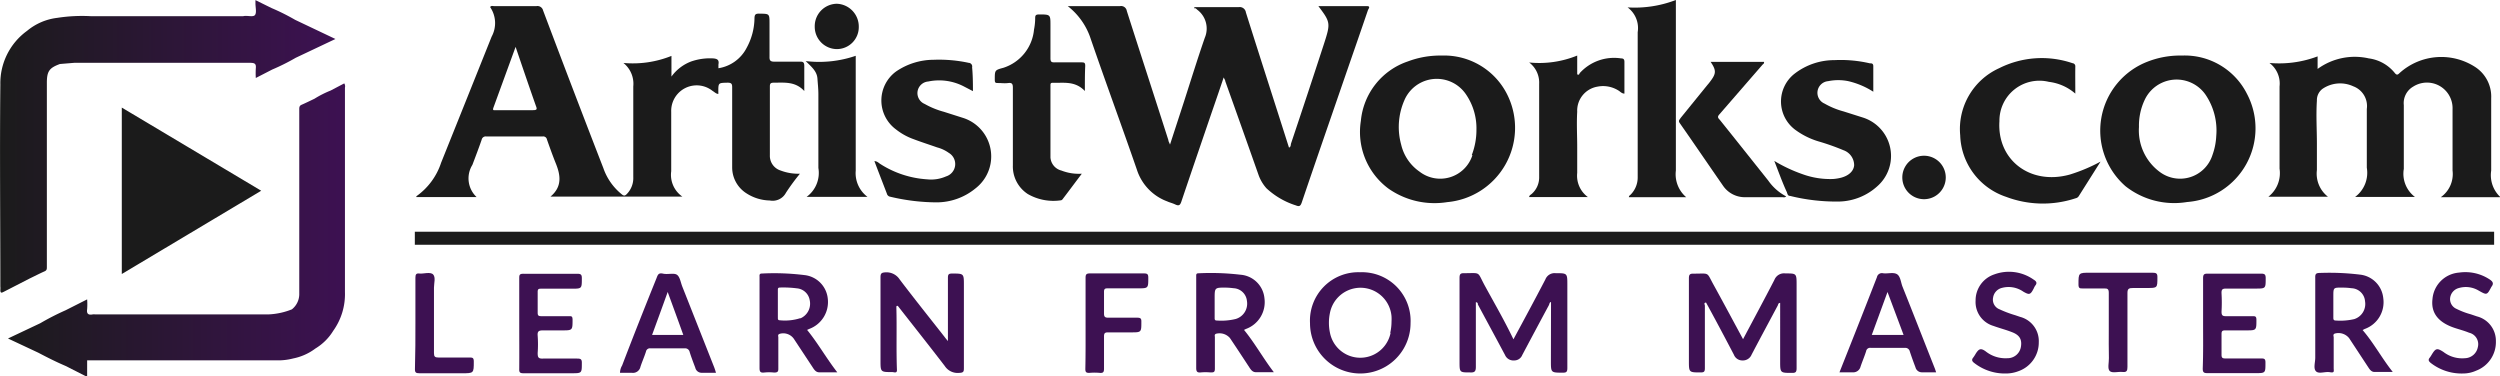<svg id="Layer_2" data-name="Layer 2" xmlns="http://www.w3.org/2000/svg" xmlns:xlink="http://www.w3.org/1999/xlink" viewBox="0 0 212.86 32.03"><defs><style>.cls-1{fill:#1b1b1b;}.cls-2{fill:url(#linear-gradient);}.cls-3{fill:url(#linear-gradient-2);}.cls-4{fill:#3d1152;}</style><linearGradient id="linear-gradient" x1="0.63" y1="12.94" x2="29.14" y2="12.94" gradientUnits="userSpaceOnUse"><stop offset="0" stop-color="#1b1b1b"/><stop offset="1" stop-color="#3d1152"/></linearGradient><linearGradient id="linear-gradient-2" x1="1.31" y1="20.05" x2="30.02" y2="20.05" xlink:href="#linear-gradient"/></defs><rect class="cls-1" x="35.32" y="19.73" width="177.04" height="1.11"/><path class="cls-1" d="M22.87,16.72,11,23.81V9.64Z" transform="translate(-0.63 -0.48)"/><path class="cls-2" d="M25.76,2.17a18.06,18.06,0,0,0-2-1L22.38.49V.77c0,.35.12.81-.05,1s-.68,0-1,.09h0c-1,0-2,0-3,0-.84,0-1.67,0-2.51,0s-1.67,0-2.5,0-1.62,0-2.42,0-1.67,0-2.51,0A13.71,13.71,0,0,0,5.51,2h0A4.93,4.93,0,0,0,2.93,3.11,5.5,5.5,0,0,0,.66,7.68c-.06,5.73,0,11.46,0,17.19a1.51,1.51,0,0,1,0,.3c0,.27.09.26.28.16l2.22-1.14c.42-.2.84-.42,1.27-.61.2-.09.19-.22.19-.38v-8c0-2.56,0-5.12,0-7.67,0-1,.22-1.27,1.11-1.6l1.21-.1h7.21c2.6,0,5.2,0,7.8,0,.4,0,.5.11.46.48a7.06,7.06,0,0,0,0,.81l1.4-.72a18.06,18.06,0,0,0,2-1l3.38-1.6Z" transform="translate(-0.63 -0.48)"/><path class="cls-3" d="M29.94,7.58l-1.16.61a8.51,8.51,0,0,0-1.38.7c-.36.17-.72.35-1.09.51-.18.08-.2.2-.2.37q0,7.08,0,14.15c0,.51,0,1,0,1.55a1.65,1.65,0,0,1-.63,1.35,6,6,0,0,1-2,.43h0l-2.42,0H8.73a.75.75,0,0,0-.21,0c-.37.07-.53-.05-.47-.45a5.61,5.61,0,0,0,0-.83l-1.84.93A21.51,21.51,0,0,0,4.06,28l-2.75,1.3,2.58,1.21c.76.4,1.53.79,2.33,1.13h0l1.83.93V31.16l.52,0H24.14A5.05,5.05,0,0,0,25.59,31a4.66,4.66,0,0,0,1.9-.85A4.49,4.49,0,0,0,29,28.65a5.36,5.36,0,0,0,1-3.3V7.94A.45.45,0,0,0,29.94,7.58ZM8.05,31.16Z" transform="translate(-0.63 -0.48)"/><path class="cls-1" d="M112.88,1H117c.37,0,.14.23.1.35-.61,1.79-1.23,3.57-1.85,5.36-1.26,3.66-2.53,7.31-3.78,11-.1.29-.19.39-.5.26a6.61,6.61,0,0,1-2.51-1.46,3.43,3.43,0,0,1-.66-1.1q-1.41-4-2.84-8c0-.09-.07-.18-.14-.34-.36,1.07-.71,2.09-1.06,3.1-.85,2.49-1.71,5-2.55,7.49-.11.32-.23.36-.51.23s-.46-.16-.68-.26a4.27,4.27,0,0,1-2.59-2.7c-1.31-3.79-2.7-7.55-4-11.34A5.81,5.81,0,0,0,91.54,1h.9C93.62,1,94.8,1,96,1a.49.49,0,0,1,.57.41c1.17,3.66,2.36,7.31,3.54,11,0,.1.07.2.14.38.42-1.3.83-2.54,1.23-3.78.57-1.77,1.12-3.55,1.73-5.31a2,2,0,0,0-.64-2.39l-.13-.12-.12,0,0-.1h.52c1.08,0,2.16,0,3.24,0a.53.53,0,0,1,.63.45c1.21,3.84,2.45,7.67,3.67,11.51.17-.07.14-.22.17-.34q1.43-4.26,2.82-8.53C113.93,2.45,113.91,2.36,112.88,1Z" transform="translate(-0.63 -0.48)"/><path class="cls-1" d="M208.45,17.27a2.42,2.42,0,0,0,1-2.27c0-1.74,0-3.48,0-5.22a2.18,2.18,0,0,0-3.36-1.92,1.62,1.62,0,0,0-.79,1.57c0,1.41,0,2.82,0,4.23,0,.4,0,.8,0,1.2a2.47,2.47,0,0,0,.95,2.39h-5.1a2.56,2.56,0,0,0,1-2.49c0-1.68,0-3.36,0-5A1.79,1.79,0,0,0,201,7.83a2.66,2.66,0,0,0-2.63.22,1.2,1.2,0,0,0-.47,1c-.08,1.22,0,2.44,0,3.66,0,.75,0,1.5,0,2.25a2.49,2.49,0,0,0,.94,2.27h-5.07a2.55,2.55,0,0,0,.95-2.39q0-3.51,0-7a2.19,2.19,0,0,0-.86-2,9.27,9.27,0,0,0,4.1-.56V6.35a5.37,5.37,0,0,1,4.35-.9,3.41,3.41,0,0,1,2.21,1.23c.18.23.27.17.44,0a5.3,5.3,0,0,1,6.47-.46,3,3,0,0,1,1.31,2.62c0,2.06,0,4.11,0,6.17a2.55,2.55,0,0,0,.79,2.26h-5Z" transform="translate(-0.63 -0.48)"/><path class="cls-1" d="M83.47,8.24l-.81-.42a4.57,4.57,0,0,0-3-.4,1,1,0,0,0-.9.81,1,1,0,0,0,.6,1.1A7,7,0,0,0,81,10l1.6.51a3.44,3.44,0,0,1,1.1,6,5.22,5.22,0,0,1-3.34,1.2,17.32,17.32,0,0,1-3.93-.48.35.35,0,0,1-.29-.27c-.35-.91-.7-1.81-1.06-2.76.23,0,.36.15.5.24a8.36,8.36,0,0,0,4,1.31,3.14,3.14,0,0,0,1.6-.25,1.1,1.1,0,0,0,.24-2,3.06,3.06,0,0,0-1-.47c-.68-.24-1.37-.46-2-.7a5.23,5.23,0,0,1-1.5-.83,3.06,3.06,0,0,1,0-4.93,5.7,5.7,0,0,1,3.19-1,12,12,0,0,1,3,.26.31.31,0,0,1,.29.38C83.46,6.85,83.47,7.51,83.47,8.24Z" transform="translate(-0.63 -0.48)"/><path class="cls-1" d="M151.7,14.18a12.78,12.78,0,0,0,2.43,1.14,6.87,6.87,0,0,0,2.58.4,3.86,3.86,0,0,0,.68-.11c.67-.18,1.07-.57,1.11-1.06a1.36,1.36,0,0,0-.91-1.28,19.75,19.75,0,0,0-2.12-.75,6.44,6.44,0,0,1-2-1,3,3,0,0,1-.05-4.76,5.53,5.53,0,0,1,3.41-1.16,10.93,10.93,0,0,1,3,.27c.15,0,.31,0,.3.27,0,.69,0,1.39,0,2.15A6.78,6.78,0,0,0,158,7.39a4.28,4.28,0,0,0-1.71,0,1,1,0,0,0-.9.81,1,1,0,0,0,.59,1.1,6.83,6.83,0,0,0,1.63.67l1.64.52a3.43,3.43,0,0,1,1.23,5.84,5,5,0,0,1-3.25,1.31,16.39,16.39,0,0,1-4.19-.48c-.21,0-.22-.2-.28-.34C152.38,16,152.05,15.07,151.7,14.18Z" transform="translate(-0.63 -0.48)"/><path class="cls-1" d="M177.33,8.45a4.18,4.18,0,0,0-2.25-1,3.4,3.4,0,0,0-4.21,3.34c-.22,3.32,2.63,5.49,6,4.55a14.42,14.42,0,0,0,2.61-1.1l-1.85,2.93a.4.4,0,0,1-.27.19,8.85,8.85,0,0,1-5.92-.12A5.71,5.71,0,0,1,167.53,12a5.68,5.68,0,0,1,3.31-5.71,8.08,8.08,0,0,1,6.25-.43.26.26,0,0,1,.24.29C177.32,6.86,177.33,7.61,177.33,8.45Z" transform="translate(-0.63 -0.48)"/><path class="cls-1" d="M93,8.23c-.84-.89-1.83-.67-2.76-.7-.17,0-.17.11-.17.23,0,2,0,4.08,0,6.12A1.23,1.23,0,0,0,91,15a4.09,4.09,0,0,0,1.74.27c-.56.74-1.07,1.43-1.59,2.11-.06.09-.12.16-.23.16A4.37,4.37,0,0,1,88.14,17a2.8,2.8,0,0,1-1.27-2.45c0-2.2,0-4.4,0-6.59,0-.32-.06-.45-.39-.41s-.55,0-.82,0-.33,0-.33-.3c0-.8,0-.8.74-1A3.78,3.78,0,0,0,88.67,3a5,5,0,0,0,.1-1c0-.23.08-.28.3-.29,1,0,1,0,1,.93s0,1.87,0,2.8c0,.3.09.36.36.35.75,0,1.5,0,2.25,0,.24,0,.36,0,.35.32C93,6.73,93,7.42,93,8.23Z" transform="translate(-0.63 -0.48)"/><path class="cls-1" d="M139.21,1.11a9.77,9.77,0,0,0,4.11-.63V1q0,7,0,14a2.57,2.57,0,0,0,.88,2.27h-4.88c0-.13.11-.17.18-.25a2.08,2.08,0,0,0,.57-1.48V3.22A2.19,2.19,0,0,0,139.21,1.11Z" transform="translate(-0.63 -0.48)"/><path class="cls-1" d="M135.83,17.26h-5c0-.16.17-.21.26-.31a1.85,1.85,0,0,0,.59-1.34c0-2.66,0-5.31,0-8a2.14,2.14,0,0,0-.85-1.81,8.55,8.55,0,0,0,4.09-.59v1.6c.15.07.17,0,.21-.1a3.94,3.94,0,0,1,3.51-1.26c.2,0,.3.06.3.3,0,.89,0,1.78,0,2.7-.23,0-.36-.18-.52-.27a2.46,2.46,0,0,0-1.79-.32A2.07,2.07,0,0,0,134.92,10c-.06,1,0,2,0,3,0,.73,0,1.47,0,2.2A2.25,2.25,0,0,0,135.83,17.26Z" transform="translate(-0.63 -0.48)"/><path class="cls-1" d="M146.28,5.75h4.54c.05.14-.09.19-.15.27l-3.62,4.17c-.15.17-.22.27,0,.48,1.39,1.73,2.76,3.46,4.14,5.19a4.28,4.28,0,0,0,1.52,1.34c-.11.12-.23.07-.33.07h-3.11a2.24,2.24,0,0,1-1.95-1c-1.23-1.77-2.44-3.55-3.67-5.31-.15-.21,0-.3.07-.43L146,7.72a3.76,3.76,0,0,0,.25-.31C146.76,6.74,146.77,6.47,146.28,5.75Z" transform="translate(-0.63 -0.48)"/><path class="cls-1" d="M73.49,5.23v.52c0,3.08,0,6.17,0,9.26a2.52,2.52,0,0,0,1,2.23H69.31a2.52,2.52,0,0,0,1-2.46c0-2.09,0-4.19,0-6.29,0-.44-.05-.88-.08-1.33-.05-.63-.52-1-1-1.48A9.56,9.56,0,0,0,73.49,5.23Z" transform="translate(-0.63 -0.48)"/><path class="cls-1" d="M73.75,2.77a1.87,1.87,0,0,1-1.88,1.89A1.9,1.9,0,0,1,70,2.75,1.91,1.91,0,0,1,71.88.8,1.94,1.94,0,0,1,73.75,2.77Z" transform="translate(-0.63 -0.48)"/><path class="cls-1" d="M166.3,15.59a1.85,1.85,0,1,1-3.7,0,1.85,1.85,0,1,1,3.7,0Z" transform="translate(-0.63 -0.48)"/><path class="cls-1" d="M66.53,7.52c.89,0,1.82-.12,2.58.71,0-.79,0-1.46,0-2.13,0-.33-.11-.38-.39-.37-.72,0-1.44,0-2.16,0-.36,0-.42-.12-.41-.44,0-.92,0-1.84,0-2.76s0-.87-.9-.89c-.31,0-.37.1-.38.39a5.37,5.37,0,0,1-.66,2.51A3.27,3.27,0,0,1,61.8,6.29c0-.12,0-.22,0-.32.08-.4-.11-.5-.49-.52a4.9,4.9,0,0,0-1.82.26A3.67,3.67,0,0,0,57.8,7V5.24a8.8,8.8,0,0,1-4.09.6,2.27,2.27,0,0,1,.84,2c0,2.57,0,5.15,0,7.72A1.94,1.94,0,0,1,54,17c-.17.18-.28.16-.46,0A4.94,4.94,0,0,1,52,14.79Q49.4,8.09,46.87,1.37A.49.49,0,0,0,46.31,1c-1.21,0-2.42,0-3.63,0-.1,0-.22-.06-.32.08a2.41,2.41,0,0,1,.13,2.52Q40.33,9,38.19,14.33a5.65,5.65,0,0,1-2.11,2.86s0,0,0,.07h5.13a2.18,2.18,0,0,1-.36-2.74c.27-.71.54-1.42.79-2.14a.35.35,0,0,1,.4-.28h4.79a.32.32,0,0,1,.37.26c.24.68.48,1.35.74,2,.41,1,.59,2-.44,2.86H58.73a2.25,2.25,0,0,1-.95-2.16c0-.68,0-1.35,0-2,0-1,0-2,0-3.06A2.17,2.17,0,0,1,61.3,8.22c.16.09.28.24.49.26a1.21,1.21,0,0,0,0-.18c0-.78,0-.76.79-.78.36,0,.39.13.39.42,0,2.27,0,4.54,0,6.81a2.61,2.61,0,0,0,1.2,2.18,3.79,3.79,0,0,0,2,.62,1.28,1.28,0,0,0,1.38-.66,18,18,0,0,1,1.19-1.62A4.22,4.22,0,0,1,67.1,15a1.31,1.31,0,0,1-.92-1.31c0-2,0-3.91,0-5.86C66.18,7.57,66.27,7.52,66.53,7.52ZM46,9.86c-1,0-2.1,0-3.15,0-.13,0-.31.06-.21-.21l1.89-5.18c.59,1.74,1.15,3.38,1.72,5C46.37,9.77,46.37,9.86,46,9.86Z" transform="translate(-0.63 -0.48)"/><path class="cls-1" d="M129,8.61a6,6,0,0,0-5.6-3.4,7.81,7.81,0,0,0-2.9.5,5.92,5.92,0,0,0-4,5.06,6,6,0,0,0,2.35,5.77,6.83,6.83,0,0,0,5,1.15A6.35,6.35,0,0,0,129,8.61Zm-3,5.08a2.88,2.88,0,0,1-4.51,1.4,3.86,3.86,0,0,1-1.56-2.3,5.66,5.66,0,0,1,.26-3.74,3,3,0,0,1,5.27-.52,5.11,5.11,0,0,1,.88,3A5.92,5.92,0,0,1,125.94,13.69Z" transform="translate(-0.63 -0.48)"/><path class="cls-1" d="M191.94,8.46a5.93,5.93,0,0,0-5.52-3.25,7.63,7.63,0,0,0-2.94.52,6.29,6.29,0,0,0-1.87,10.61,6.69,6.69,0,0,0,5.24,1.34A6.29,6.29,0,0,0,191.94,8.46Zm-2.61,3.61a5.48,5.48,0,0,1-.32,1.6,2.89,2.89,0,0,1-4.5,1.44,4.39,4.39,0,0,1-1.76-3.82A5.12,5.12,0,0,1,183.23,9a3,3,0,0,1,5.18-.47A5.44,5.44,0,0,1,189.33,12.07Z" transform="translate(-0.63 -0.48)"/><path class="cls-4" d="M132.69,26.2c-.13,0-.13.16-.18.26q-1.14,2.12-2.27,4.25a.73.73,0,0,1-.7.46.77.77,0,0,1-.76-.45c-.77-1.45-1.55-2.88-2.32-4.32,0-.07,0-.17-.17-.19,0,1.83,0,3.67,0,5.5,0,.39-.1.5-.49.48-.9,0-.9,0-.9-.93q0-3.56,0-7.11c0-.32.07-.42.4-.41,1.45,0,1.08-.18,1.75,1.06.83,1.52,1.69,3,2.44,4.57.91-1.69,1.83-3.39,2.72-5.1a.84.84,0,0,1,.87-.53c1,0,1,0,1,1,0,2.36,0,4.71,0,7.07,0,.32-.07.41-.4.4-1,0-1,0-1-1Z" transform="translate(-0.63 -0.48)"/><path class="cls-4" d="M145.79,26.5c0,1.78,0,3.56,0,5.34,0,.3-.09.35-.36.35-1,0-1,0-1-1,0-2.35,0-4.69,0-7,0-.32.07-.42.4-.41,1.42,0,1.07-.18,1.73,1,.84,1.53,1.66,3.06,2.48,4.58.88-1.66,1.79-3.35,2.67-5.05a.88.88,0,0,1,.94-.55c.95,0,.95,0,.95,1,0,2.36,0,4.71,0,7.07,0,.32-.08.41-.4.4-1,0-1,0-1-1V26.27c-.17,0-.16.14-.21.23-.74,1.39-1.49,2.78-2.22,4.17a.8.8,0,0,1-.78.5.77.77,0,0,1-.73-.49c-.78-1.49-1.58-3-2.37-4.44C145.67,26.26,145.78,26.4,145.79,26.5Z" transform="translate(-0.63 -0.48)"/><path class="cls-4" d="M77,32c0,.29-.26.16-.4.16-1,0-1,0-1-1,0-2.36,0-4.71,0-7.07,0-.31.07-.4.4-.42a1.34,1.34,0,0,1,1.23.6c1.25,1.65,2.54,3.26,3.82,4.89.07.1.15.19.29.36V29c0-1.62,0-3.25,0-4.87,0-.29.07-.36.36-.36,1,0,1,0,1,1,0,2.32,0,4.65,0,7,0,.33,0,.45-.43.46a1.3,1.3,0,0,1-1.2-.59c-1.32-1.72-2.67-3.42-4-5.12-.09,0-.12,0-.12.12C77,28.42,76.93,30.22,77,32Z" transform="translate(-0.63 -0.48)"/><path class="cls-4" d="M44.84,28c0-1.26,0-2.53,0-3.79,0-.3,0-.43.38-.42,1.53,0,3.06,0,4.58,0,.32,0,.37.11.37.39,0,.88,0,.88-.87.88H46.75c-.25,0-.35,0-.34.32,0,.58,0,1.15,0,1.73,0,.23.07.29.29.29.8,0,1.59,0,2.38,0,.21,0,.29,0,.3.28,0,.93,0,.93-.9.93-.53,0-1.06,0-1.59,0-.36,0-.52.05-.48.46a10.16,10.16,0,0,1,0,1.46c0,.37.05.5.46.48,1,0,1.93,0,2.89,0,.31,0,.42.05.41.39,0,.86,0,.86-.88.86h-4.1c-.29,0-.36-.08-.35-.36C44.85,30.54,44.84,29.25,44.84,28Z" transform="translate(-0.63 -0.48)"/><path class="cls-4" d="M188.21,28c0-1.28,0-2.55,0-3.83,0-.3.07-.39.37-.39,1.53,0,3,0,4.58,0,.31,0,.38.09.38.39,0,.88,0,.88-.86.88s-1.67,0-2.51,0c-.34,0-.4.1-.39.41a13.36,13.36,0,0,1,0,1.55c0,.29.06.4.38.39.74,0,1.49,0,2.24,0,.24,0,.35,0,.35.31,0,.9,0,.9-.89.9h-1.77c-.25,0-.31.07-.31.31q0,.88,0,1.77c0,.25.08.31.32.31h3c.3,0,.43,0,.42.38,0,.87,0,.87-.87.87-1.35,0-2.71,0-4.06,0-.31,0-.41-.06-.41-.39C188.23,30.52,188.21,29.24,188.21,28Z" transform="translate(-0.63 -0.48)"/><path class="cls-4" d="M171.46,32.28a4.24,4.24,0,0,1-2.73-.89c-.2-.15-.25-.28-.08-.48a3.7,3.7,0,0,0,.21-.33c.27-.42.43-.47.83-.19a2.7,2.7,0,0,0,1.85.59A1.15,1.15,0,0,0,172.7,30c.1-.62-.11-1-.79-1.25-.51-.2-1-.32-1.55-.52a2.12,2.12,0,0,1-1.52-2.16,2.33,2.33,0,0,1,1.6-2.23,3.63,3.63,0,0,1,3.33.44c.23.14.35.28.14.53a1.67,1.67,0,0,0-.12.23c-.28.54-.37.57-.89.27a2.19,2.19,0,0,0-1.81-.32,1,1,0,0,0-.76.83.88.88,0,0,0,.56,1,9.29,9.29,0,0,0,1.33.5l.41.14a2.13,2.13,0,0,1,1.59,2.16,2.59,2.59,0,0,1-1.75,2.47A2.93,2.93,0,0,1,171.46,32.28Z" transform="translate(-0.63 -0.48)"/><path class="cls-4" d="M210.36,32.28a4.28,4.28,0,0,1-2.77-.9c-.17-.14-.24-.26-.08-.45a2.33,2.33,0,0,0,.17-.26c.33-.54.45-.58,1-.22a2.6,2.6,0,0,0,1.82.53,1.15,1.15,0,0,0,1.1-.93,1,1,0,0,0-.74-1.24c-.41-.17-.84-.28-1.26-.42-1.36-.46-2-1.26-1.86-2.44A2.46,2.46,0,0,1,210,23.69a3.75,3.75,0,0,1,2.59.57c.28.18.4.35.17.64a.05.05,0,0,0,0,0c-.38.72-.38.72-1.09.32A2.12,2.12,0,0,0,210,25a1,1,0,0,0-.76.89.9.9,0,0,0,.55.89,6.55,6.55,0,0,0,1.21.46l.53.18a2.14,2.14,0,0,1,1.61,2.1,2.6,2.6,0,0,1-1.68,2.52A2.69,2.69,0,0,1,210.36,32.28Z" transform="translate(-0.63 -0.48)"/><path class="cls-4" d="M93.06,28c0-1.3,0-2.59,0-3.88,0-.29.09-.36.37-.36,1.53,0,3.07,0,4.61,0,.3,0,.36.09.36.37,0,.9,0,.9-.89.9H95c-.26,0-.38,0-.37.34,0,.6,0,1.2,0,1.81,0,.29.1.35.37.35.82,0,1.64,0,2.46,0,.29,0,.36.08.35.36,0,.89,0,.89-.9.89-.64,0-1.29,0-1.94,0-.26,0-.34.07-.34.34,0,.91,0,1.83,0,2.75,0,.28-.06.38-.35.36a4.61,4.61,0,0,0-.91,0c-.27,0-.33-.08-.33-.34C93.07,30.56,93.06,29.27,93.06,28Z" transform="translate(-0.63 -0.48)"/><path class="cls-4" d="M180.18,28.56c0-1,0-2.1,0-3.15,0-.31-.1-.38-.39-.37-.61,0-1.21,0-1.82,0-.25,0-.37,0-.37-.34,0-1,0-1,1-1,1.77,0,3.54,0,5.31,0,.32,0,.42.07.41.4,0,.9,0,.9-.88.9-.39,0-.78,0-1.17,0s-.51.06-.5.47c0,2.09,0,4.17,0,6.25,0,.32-.06.47-.42.43s-.86.12-1.08-.07-.07-.73-.08-1.11C180.17,30.19,180.18,29.38,180.18,28.56Z" transform="translate(-0.63 -0.48)"/><path class="cls-4" d="M36,28c0-1.29,0-2.58,0-3.87,0-.29.07-.4.36-.36s.92-.17,1.15.08.07.74.07,1.13c0,1.85,0,3.7,0,5.56,0,.3.08.38.38.38.88,0,1.75,0,2.63,0,.26,0,.38,0,.38.34,0,1,0,1-1,1-1.21,0-2.42,0-3.63,0-.29,0-.39-.06-.38-.37C36,30.54,36,29.26,36,28Z" transform="translate(-0.63 -0.48)"/><path class="cls-4" d="M116.43,23.66A4.12,4.12,0,0,0,112.17,28a4.28,4.28,0,1,0,8.56,0A4.14,4.14,0,0,0,116.43,23.66Zm2.6,5.16a2.63,2.63,0,0,1-5.16,0,4.11,4.11,0,0,1,0-1.71,2.65,2.65,0,0,1,5.24.31,3.88,3.88,0,0,1,0,.44A4.36,4.36,0,0,1,119,28.82Z" transform="translate(-0.63 -0.48)"/><path class="cls-4" d="M69.35,28.57l.17-.08a2.44,2.44,0,0,0,1.59-2.59,2.24,2.24,0,0,0-2-2,20.84,20.84,0,0,0-3.62-.13c-.23,0-.19.17-.19.3V26c0,1.94,0,3.88,0,5.82,0,.3.07.41.38.38a4.12,4.12,0,0,1,.86,0c.29,0,.37-.07.36-.36,0-.87,0-1.75,0-2.63,0-.11-.08-.25.13-.31a1.1,1.1,0,0,1,1.22.47l1.59,2.41c.13.2.27.39.52.4.49,0,1,0,1.56,0C71,31,70.28,29.71,69.35,28.57Zm-.58-1a4.28,4.28,0,0,1-1.74.18c-.21,0-.16-.16-.17-.28V26.33c0-.38,0-.75,0-1.12,0-.19,0-.25.24-.25a9.12,9.12,0,0,1,1.38.07,1.21,1.21,0,0,1,1.09,1A1.36,1.36,0,0,1,68.77,27.59Z" transform="translate(-0.63 -0.48)"/><path class="cls-4" d="M201.79,28.58l.18-.09a2.42,2.42,0,0,0,1.58-2.63,2.23,2.23,0,0,0-2-2,21.4,21.4,0,0,0-3.4-.14c-.34,0-.4.1-.39.41,0,2.27,0,4.54,0,6.81,0,.4-.18.92.07,1.16s.77,0,1.17.07.34-.06.33-.33c0-.88,0-1.76,0-2.63,0-.11-.09-.26.1-.33a1.16,1.16,0,0,1,1.22.4l1.63,2.48c.13.2.27.39.53.39.49,0,1,0,1.55,0C203.44,31,202.74,29.68,201.79,28.58Zm-.71-.93a5.25,5.25,0,0,1-1.58.12c-.19,0-.2-.11-.2-.25,0-.39,0-.77,0-1.16v-.65c0-.75,0-.75.77-.74a5.06,5.06,0,0,1,.77.05A1.2,1.2,0,0,1,202,26.14,1.35,1.35,0,0,1,201.08,27.65Z" transform="translate(-0.63 -0.48)"/><path class="cls-4" d="M106.55,28.57l.16-.08a2.43,2.43,0,0,0,1.58-2.62,2.22,2.22,0,0,0-2.05-2,21.43,21.43,0,0,0-3.58-.12c-.2,0-.18.14-.18.27v1.29c0,2.17,0,4.33,0,6.5,0,.3.08.41.38.38a4.49,4.49,0,0,1,.82,0c.29,0,.4,0,.39-.37,0-.87,0-1.75,0-2.63,0-.1-.06-.22.09-.29a1.17,1.17,0,0,1,1.19.36c.56.83,1.11,1.67,1.66,2.51.13.2.27.39.53.4.49,0,1,0,1.55,0C108.19,31,107.47,29.69,106.55,28.57Zm-.71-.93a5.2,5.2,0,0,1-1.62.13c-.18,0-.17-.13-.17-.24V25.89c0-.93,0-.93,1-.92a6,6,0,0,1,.61.05,1.2,1.2,0,0,1,1.14,1.09A1.36,1.36,0,0,1,105.84,27.64Z" transform="translate(-0.63 -0.48)"/><path class="cls-4" d="M61.45,31.78l-2.73-6.91c-.14-.36-.2-.83-.46-1s-.78,0-1.17-.09-.45.09-.56.38c-1,2.48-2,5-2.93,7.44a1.25,1.25,0,0,0-.18.62c.34,0,.67,0,1,0a.65.65,0,0,0,.74-.51c.14-.43.33-.85.47-1.29a.34.34,0,0,1,.39-.28c1,0,1.93,0,2.9,0a.39.39,0,0,1,.43.31c.14.45.31.89.48,1.34a.55.55,0,0,0,.52.43h1.24C61.53,32,61.49,31.9,61.45,31.78ZM56.15,29c.45-1.23.89-2.43,1.33-3.66.45,1.23.89,2.43,1.33,3.66Z" transform="translate(-0.63 -0.48)"/><path class="cls-4" d="M165.34,31.78c-.91-2.3-1.81-4.61-2.73-6.91-.14-.37-.17-.89-.49-1.06s-.79,0-1.19-.07a.43.43,0,0,0-.49.34q-.93,2.39-1.87,4.77l-1.32,3.33c.42,0,.76,0,1.1,0a.64.64,0,0,0,.69-.47c.15-.45.34-.88.48-1.33a.34.34,0,0,1,.4-.28c1,0,1.93,0,2.89,0a.39.39,0,0,1,.43.31c.15.45.31.9.48,1.34a.56.56,0,0,0,.53.43h1.23C165.42,32,165.39,31.9,165.34,31.78ZM160,29l1.34-3.66L162.71,29Z" transform="translate(-0.63 -0.48)"/></svg>